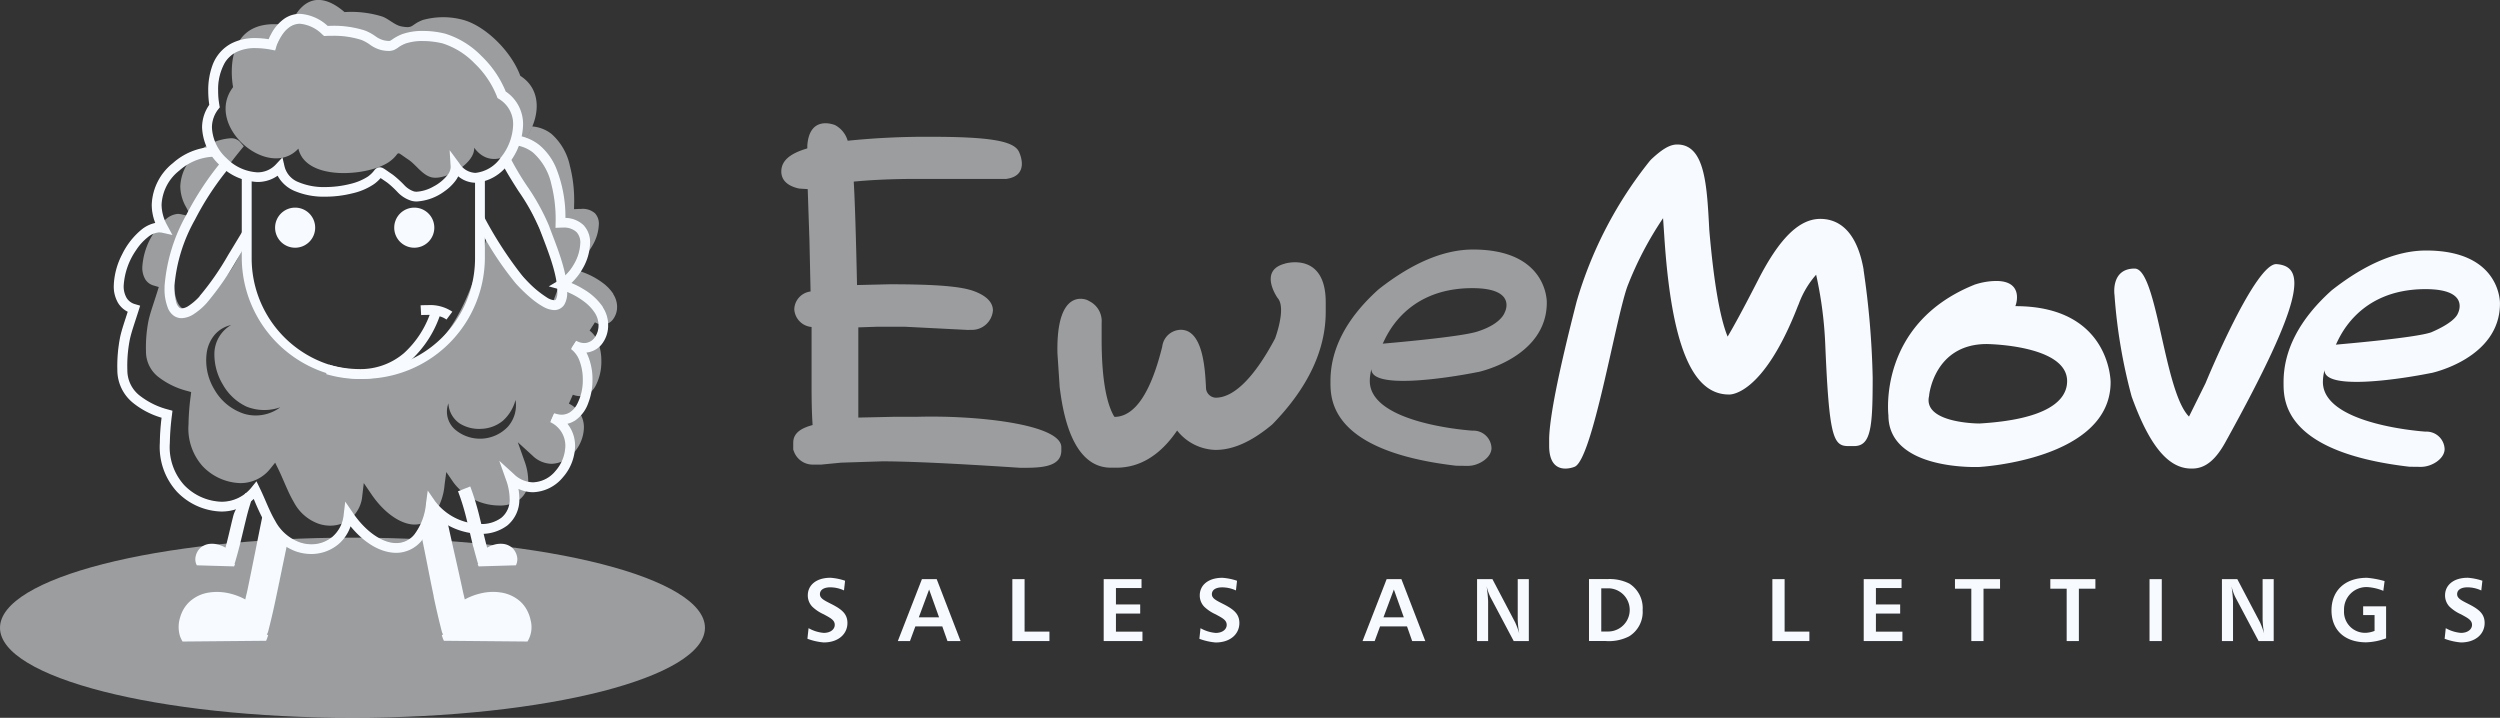 <svg xmlns="http://www.w3.org/2000/svg" width="276.349" height="79.347"><rect width="100%" height="100%" fill="#333333" stroke="none"/><path fill="#f7fbff" d="M57.512 8.381c-.983-2.713-3.89-5.553-6.372-6.2a8.409 8.409 0 0 0-4.406.03c-1.372.528-.971.971-2.361.71-.734-.134-1.432-.856-2.142-1.1a11.558 11.558 0 0 0-4.145-.485l-.036-.03c-4.327-3.678-5.947 1.547-5.947 1.547-8.01-1.493-6.336 6.779-6.336 6.779-3.258 4.253 3.909 10.369 7.216 6.796.85 3.69 7.907 3.016 10.08 1.432 1.371-1 .413-1.335 2.112-.194.807.54 1.517 1.693 2.537 1.936 1.547.364 4.818-1.554 4.7-3.277 3.386 4.588 10.171-4.721 5.091-7.95" data-name="Path 611403" opacity=".53"/><path fill="#f7fbff" d="M77.926 69.395c0-5.5-17.447-9.965-38.966-9.965S0 63.89 0 69.395s17.441 9.952 38.96 9.952 38.966-4.46 38.966-9.952" data-name="Path 611404" opacity=".53"/><path fill="#f7fbff" d="M31.757 59.666c-.467 2.221-.74 4.011-1.22 6.275" data-name="Path 611405"/><path fill="#f7fbff" d="M30.537 65.935a77.77 77.77 0 0 1-.886 3.835 1.535 1.535 0 0 1-.158.382l.146.036a3.225 3.225 0 0 1-.225.643l-9.236.085a3.974 3.974 0 0 1-.285-.607 3.5 3.5 0 0 1-.067-1.736 4.787 4.787 0 0 1 .291-.892 3.721 3.721 0 0 1 .977-1.293 4.1 4.1 0 0 1 2.027-.892 5.949 5.949 0 0 1 2.1.067 7 7 0 0 1 1.893.7c.073-.34.158-.661.231-1 .467-2.209 1.335-6.651 1.814-8.933l2.6 3.726" data-name="Path 611406"/><path fill="#f7fbff" d="M47.947 65.935c-.479-2.264-.9-4.557-1.371-6.779l1.438-3.222 1.353 1.3c.479 2.276 1.311 5.82 1.778 8.029.073.34.158.668.231 1a7 7 0 0 1 1.893-.7 5.714 5.714 0 0 1 2.106-.067 4.162 4.162 0 0 1 2.021.892 3.564 3.564 0 0 1 .971 1.293 4.036 4.036 0 0 1 .291.892 3.035 3.035 0 0 1-.352 2.342l-9.236-.085a2.792 2.792 0 0 1-.231-.643l.146-.036a1.535 1.535 0 0 1-.159-.387 87.587 87.587 0 0 1-.892-3.835" data-name="Path 611407"/><path fill="#f7fbff" d="M26.453 60.455c-.146.577-.3 1.129-.467 1.693a.564.564 0 0 1-.073.164l.067.018a1.274 1.274 0 0 1-.109.279l-4.114-.121a1.592 1.592 0 0 1-.115-.279 1.508 1.508 0 0 1 0-.771 1.59 1.59 0 0 1 .146-.388 1.669 1.669 0 0 1 .455-.564 1.829 1.829 0 0 1 .916-.364 2.549 2.549 0 0 1 .935.073 2.98 2.98 0 0 1 .825.346c.042-.146.085-.291.121-.437.249-.971.473-1.99.728-3 .285-1.135.941-1.5 1.359-2.579l1.02-.218a25.628 25.628 0 0 0-.965 3.156c-.243.983-.473 1.99-.728 3" data-name="Path 611408"/><path fill="#f7fbff" d="M52.329 60.455c.146.576.3 1.129.461 1.693a.816.816 0 0 0 .079.164l-.067.018a1.274 1.274 0 0 0 .109.279l4.114-.121a1.212 1.212 0 0 0 .109-.279 1.445 1.445 0 0 0 0-.771 1.59 1.59 0 0 0-.146-.388 1.669 1.669 0 0 0-.455-.564 1.808 1.808 0 0 0-.916-.364 2.592 2.592 0 0 0-.941.073 3.059 3.059 0 0 0-.825.346c-.042-.146-.085-.291-.121-.437-.243-.971-.479-1.99-.728-3a29.01 29.01 0 0 0-1.02-3.332l-1.353.534a25.623 25.623 0 0 1 .965 3.156c.249.983.479 1.99.722 3" data-name="Path 611409"/><path fill="#f7fbff" d="M24.972 18.115c-.049-.036-.091-.073-.14-.115l.127.14Z" data-name="Path 611410"/><path fill="#f7fbff" d="M66.59 34.015a6.566 6.566 0 0 0-2.106-1.96 9.354 9.354 0 0 0-1.481-.74 6.444 6.444 0 0 0 1.3-1.626 5.924 5.924 0 0 0 .837-2.822 2.678 2.678 0 0 0-.7-1.918 2.913 2.913 0 0 0-2.021-.783 14.561 14.561 0 0 0-1.026-5.547 6.42 6.42 0 0 0-1.863-2.549 5.067 5.067 0 0 0-2.409-1.013 6.55 6.55 0 0 1-.285.886 4.2 4.2 0 0 1 2.13.837 6.648 6.648 0 0 1 2.059 3.567 15.565 15.565 0 0 1 .479 3.872c0 .127 0 .255-.006.376l-.012.485.485-.018.206-.012a2.114 2.114 0 0 1 1.6.528 1.783 1.783 0 0 1 .443 1.28 5.005 5.005 0 0 1-.717 2.369 5.121 5.121 0 0 1-1.7 1.839l-.922.552 1.038.273a8.514 8.514 0 0 1 2.773 1.414 4.837 4.837 0 0 1 1.111 1.183 2.466 2.466 0 0 1 .431 1.359v.036a2.335 2.335 0 0 1-.516 1.566 1.491 1.491 0 0 1-1.147.534 1.828 1.828 0 0 1-.916-.255l-.485.765a2.927 2.927 0 0 1 .983 1.4 5.912 5.912 0 0 1 .352 2.063 5.744 5.744 0 0 1-.668 2.8 2.57 2.57 0 0 1-.759.856 1.751 1.751 0 0 1-.989.3 2.453 2.453 0 0 1-.85-.17l-.37.831a2.97 2.97 0 0 1 1.711 2.725 4.43 4.43 0 0 1-1.117 2.81 3.485 3.485 0 0 1-2.549 1.293 3.2 3.2 0 0 1-2.179-.941l-1.353-1.232.613 1.723a6.455 6.455 0 0 1 .425 2.142 2.67 2.67 0 0 1-.947 2.2 3.75 3.75 0 0 1-2.355.71 6.471 6.471 0 0 1-5.122-2.585l-.661-.965-.164 1.159a6.742 6.742 0 0 1-1.3 3.483 2.639 2.639 0 0 1-2.082 1.007c-1.493.012-3.392-1.2-4.891-3.423l-.686-1.007-.14 1.208a3.792 3.792 0 0 1-1.269 2.496 3.648 3.648 0 0 1-2.4.856 4.192 4.192 0 0 1-1.347-.231 5.01 5.01 0 0 1-2.725-2.4c-.643-1.092-1.117-2.385-1.693-3.6l-.309-.637-.455.546a4.277 4.277 0 0 1-3.4 1.62 6.06 6.06 0 0 1-4.218-1.893 6.321 6.321 0 0 1-1.584-4.691 25.863 25.863 0 0 1 .237-3.1l.049-.394-.382-.1a8.538 8.538 0 0 1-3.15-1.523 3.661 3.661 0 0 1-1.456-2.907v-.025a15.4 15.4 0 0 1 .291-3.465c.194-.862.51-1.705.959-3.162l.14-.443-.449-.127a1.7 1.7 0 0 1-1.02-.752 2.643 2.643 0 0 1-.328-1.365 7.706 7.706 0 0 1 1.384-3.981 6.26 6.26 0 0 1 1.341-1.475 2.211 2.211 0 0 1 1.329-.534 1.065 1.065 0 0 1 .279.03l.977.212-.479-.874a4.826 4.826 0 0 1-.637-2.324 5.176 5.176 0 0 1 1.99-3.854 6.1 6.1 0 0 1 3.611-1.541 1.712 1.712 0 0 1 .922.218 6.271 6.271 0 0 1-.795-1.123c-.042 0-.085-.012-.127-.012a6.933 6.933 0 0 0-4.2 1.766 6.043 6.043 0 0 0-2.312 4.545 5.449 5.449 0 0 0 .425 2.075 3.446 3.446 0 0 0-1.535.68 8.74 8.74 0 0 0-3.089 6.184 3.53 3.53 0 0 0 .455 1.833 2.579 2.579 0 0 0 1.117.989c-.382 1.2-.661 1.978-.856 2.834a16.322 16.322 0 0 0-.316 3.659v.018a4.577 4.577 0 0 0 1.79 3.611 9.1 9.1 0 0 0 3.113 1.578 25.954 25.954 0 0 0-.2 2.84 7.245 7.245 0 0 0 1.853 5.335 6.987 6.987 0 0 0 4.865 2.175 5.173 5.173 0 0 0 3.617-1.444 29.762 29.762 0 0 0 1.456 3.059 5.958 5.958 0 0 0 3.2 2.8 5.035 5.035 0 0 0 1.651.273 4.44 4.44 0 0 0 4.339-3.131c1.511 1.881 3.319 3 5.049 3.016a3.539 3.539 0 0 0 2.773-1.335 6.716 6.716 0 0 0 1.323-2.98 7.525 7.525 0 0 0 5.225 2.2 4.643 4.643 0 0 0 2.925-.91 3.579 3.579 0 0 0 1.287-2.913 6 6 0 0 0-.134-1.226 3.748 3.748 0 0 0 1.717.443 4.394 4.394 0 0 0 3.235-1.6 5.334 5.334 0 0 0 1.341-3.411 3.822 3.822 0 0 0-.922-2.525 2.639 2.639 0 0 0 1.026-.419 3.838 3.838 0 0 0 1.384-1.881 7.129 7.129 0 0 0 .443-2.525 6.617 6.617 0 0 0-.4-2.391 5.357 5.357 0 0 0-.322-.68 2.416 2.416 0 0 0 1.723-.831 3.244 3.244 0 0 0 .74-2.173v-.046a3.424 3.424 0 0 0-.57-1.833" data-name="Path 611411"/><path fill="#f7fbff" d="M66.663 33.967a6.612 6.612 0 0 0-2.136-1.984 9.087 9.087 0 0 0-1.365-.7 6.671 6.671 0 0 0 1.22-1.554 5.917 5.917 0 0 0 .844-2.864 2.743 2.743 0 0 0-.722-1.978 3.008 3.008 0 0 0-2-.8 14.51 14.51 0 0 0-1.026-5.5 6.622 6.622 0 0 0-1.897-2.585 5.184 5.184 0 0 0-2.452-1.032 6.723 6.723 0 0 1-.334 1.062 4.048 4.048 0 0 1 2.112.819 6.562 6.562 0 0 1 2.043 3.528 15.594 15.594 0 0 1 .473 3.841c0 .134 0 .255-.006.376l-.012.589.583-.024h.2a2.045 2.045 0 0 1 1.541.492 1.678 1.678 0 0 1 .419 1.22 4.987 4.987 0 0 1-.7 2.324 5.1 5.1 0 0 1-1.676 1.805l-1.111.655 1.244.34a8.228 8.228 0 0 1 2.745 1.405 4.749 4.749 0 0 1 1.086 1.159 2.538 2.538 0 0 1 .425 1.3v.041a2.282 2.282 0 0 1-.5 1.511 1.44 1.44 0 0 1-1.08.51 1.775 1.775 0 0 1-.868-.249l-.589.916a2.824 2.824 0 0 1 .953 1.341 5.8 5.8 0 0 1 .346 2.039 5.707 5.707 0 0 1-.655 2.755 2.344 2.344 0 0 1-.734.825 1.7 1.7 0 0 1-.935.291 2.362 2.362 0 0 1-.825-.164l-.443.989a2.868 2.868 0 0 1 1.663 2.646 4.336 4.336 0 0 1-1.092 2.749 3.358 3.358 0 0 1-2.476 1.256 3.1 3.1 0 0 1-2.124-.916l-1.614-1.469.728 2.057a6.273 6.273 0 0 1 .419 2.112 2.56 2.56 0 0 1-.91 2.13 3.642 3.642 0 0 1-2.3.692 6.361 6.361 0 0 1-5.043-2.537l-.8-1.159-.188 1.4a6.663 6.663 0 0 1-1.274 3.435 2.537 2.537 0 0 1-2.015.971c-1.444.018-3.332-1.171-4.824-3.386l-.819-1.2-.17 1.444a3.684 3.684 0 0 1-1.238 2.44 3.612 3.612 0 0 1-2.336.837 3.987 3.987 0 0 1-1.317-.231 5 5 0 0 1-2.682-2.361c-.643-1.086-1.1-2.385-1.693-3.6l-.376-.774-.534.661a4.234 4.234 0 0 1-3.332 1.6 5.981 5.981 0 0 1-4.151-1.869 6.252 6.252 0 0 1-1.56-4.63 27.391 27.391 0 0 1 .237-3.1l.055-.461-.455-.127a8.581 8.581 0 0 1-3.113-1.505 3.543 3.543 0 0 1-1.42-2.84v-.012a14.9 14.9 0 0 1 .285-3.447c.194-.856.5-1.693.965-3.156l.164-.528-.534-.158a1.583 1.583 0 0 1-.971-.716 2.561 2.561 0 0 1-.316-1.317 7.721 7.721 0 0 1 1.365-3.932 6 6 0 0 1 1.326-1.463 2.154 2.154 0 0 1 1.274-.516l.255.03 1.171.261-.57-1.056a4.813 4.813 0 0 1-.631-2.276 5.081 5.081 0 0 1 1.96-3.787 6.019 6.019 0 0 1 3.55-1.523 1.342 1.342 0 0 1 1.062.364l.522.595.067-.121a6.637 6.637 0 0 1-1.578-1.918c-.024 0-.049-.012-.073-.012a7.058 7.058 0 0 0-4.254 1.784 6.142 6.142 0 0 0-2.342 4.618 5.6 5.6 0 0 0 .388 2 3.605 3.605 0 0 0-1.463.692 8.139 8.139 0 0 0-2.2 2.785 8.019 8.019 0 0 0-.922 3.471 3.6 3.6 0 0 0 .467 1.881 2.651 2.651 0 0 0 1.074.989c-.364 1.153-.643 1.918-.831 2.761a16.52 16.52 0 0 0-.316 3.671v.024a4.667 4.667 0 0 0 1.814 3.678 9.051 9.051 0 0 0 3.077 1.578 24.756 24.756 0 0 0-.194 2.779 7.332 7.332 0 0 0 1.882 5.391 7.064 7.064 0 0 0 4.922 2.2 5.24 5.24 0 0 0 3.578-1.393 26.319 26.319 0 0 0 1.414 2.968 6.037 6.037 0 0 0 3.253 2.834 5.223 5.223 0 0 0 1.675.285 4.669 4.669 0 0 0 3.04-1.1 4.526 4.526 0 0 0 1.317-1.96c1.5 1.827 3.289 2.913 5.025 2.931a3.648 3.648 0 0 0 2.846-1.359 6.8 6.8 0 0 0 1.317-2.858 7.586 7.586 0 0 0 5.158 2.118 4.743 4.743 0 0 0 2.986-.928 3.7 3.7 0 0 0 1.327-2.981 6.093 6.093 0 0 0-.1-1.062 3.826 3.826 0 0 0 1.6.37 4.47 4.47 0 0 0 3.3-1.632 5.373 5.373 0 0 0 1.359-3.465 3.871 3.871 0 0 0-.844-2.47 2.752 2.752 0 0 0 .9-.394 3.93 3.93 0 0 0 1.414-1.93 7.037 7.037 0 0 0 .455-2.555 6.678 6.678 0 0 0-.419-2.421 4.317 4.317 0 0 0-.255-.57 2.515 2.515 0 0 0 1.645-.856 3.329 3.329 0 0 0 .759-2.227v-.036a3.5 3.5 0 0 0-.589-1.887" data-name="Path 611412"/><path fill="#f7fbff" d="M52.511 19.632v8.925a12.346 12.346 0 1 1-24.693 0V19.51a4.518 4.518 0 0 1-1.092-.3v9.347a13.436 13.436 0 0 0 26.871 0v-9.119a2.887 2.887 0 0 1-1.086.2" data-name="Path 611413"/><path fill="#f7fbff" d="M62.694 31.861c-.152-2.342-1.28-4.909-2.027-6.955a24.632 24.632 0 0 0-2.436-4.384 31.011 31.011 0 0 1-2-3.417 6.964 6.964 0 0 1-.734.977c.51.977 1.153 2 1.808 3.028a23.933 23.933 0 0 1 2.336 4.169c.771 2.082 1.845 4.6 1.96 6.651 0 .115.006.218.006.316a1.611 1.611 0 0 1-.152.844c-.073.085-.061.079-.188.1a1.832 1.832 0 0 1-.674-.218 12.166 12.166 0 0 1-2.772-2.38 43.065 43.065 0 0 1-4.77-7.525v2.276a35.836 35.836 0 0 0 3.957 5.979 17 17 0 0 0 1.942 1.845 8.511 8.511 0 0 0 1.141.765 2.69 2.69 0 0 0 1.177.346 1.32 1.32 0 0 0 1.1-.583 2.6 2.6 0 0 0 .328-1.444c0-.121 0-.249-.012-.376" data-name="Path 611414"/><path fill="#f7fbff" d="M22.059 32.765a6.554 6.554 0 0 1-1.2 1.038 1.613 1.613 0 0 1-.765.291.444.444 0 0 1-.261-.079 1.248 1.248 0 0 1-.37-.668 5.852 5.852 0 0 1-.182-1.578v-.14a17.96 17.96 0 0 1 2.282-7.367 31.64 31.64 0 0 1 3.835-5.8 6.591 6.591 0 0 1-.831-.71 32.858 32.858 0 0 0-3.975 6.008 19.033 19.033 0 0 0-2.4 7.859v.146a5.67 5.67 0 0 0 .4 2.367 1.98 1.98 0 0 0 .595.753 1.493 1.493 0 0 0 .9.285 2.61 2.61 0 0 0 1.341-.455 7.207 7.207 0 0 0 1.42-1.22 31.712 31.712 0 0 0 3.3-4.733c.376-.619.752-1.244 1.111-1.833v-2.084c-.631 1-1.323 2.179-2.039 3.344a30.32 30.32 0 0 1-3.168 4.557" data-name="Path 611415"/><path fill="#f7fbff" d="m55.454 10.439.425-.152a11.153 11.153 0 0 0-2.731-4.042 9.378 9.378 0 0 0-3.957-2.433 9.746 9.746 0 0 0-2.446-.3 6.414 6.414 0 0 0-2.233.34 4.662 4.662 0 0 0-1.123.6 1.481 1.481 0 0 1-.206.127.567.567 0 0 1-.225.03 2.979 2.979 0 0 1-.564-.073 2.84 2.84 0 0 1-.925-.439 5.433 5.433 0 0 0-1.156-.642 11.008 11.008 0 0 0-3.568-.516c-.243 0-.492.006-.74.018l.018.455.3-.334-.036-.03v-.007a5 5 0 0 0-3.141-1.426 2.91 2.91 0 0 0-1.677.528 4.733 4.733 0 0 0-1.426 1.669 6.35 6.35 0 0 0-.431.989l.437.134.079-.449a10.315 10.315 0 0 0-1.875-.188 5.583 5.583 0 0 0-2.652.589 4.376 4.376 0 0 0-2.039 2.4 7.9 7.9 0 0 0-.449 2.731 9.653 9.653 0 0 0 .152 1.784l.449-.091-.358-.279a4.3 4.3 0 0 0-.928 2.658 5.906 5.906 0 0 0 1.941 4.11 6.2 6.2 0 0 0 4.084 1.833 3.772 3.772 0 0 0 2.81-1.22l-.334-.309-.443.1a3.519 3.519 0 0 0 2.063 2.4 8.024 8.024 0 0 0 3.4.655 12.063 12.063 0 0 0 3.01-.376 6.967 6.967 0 0 0 2.312-.983 4.069 4.069 0 0 0 .798-.745c.073-.085.115-.146.115-.146l-.14-.146.1.176.042-.03-.14-.146.1.176-.152-.285v.328l.152-.042-.152-.285v.061l-.079.249.079.018v-.261l-.079.249.03-.1-.042.1h.006l.03-.1-.042.1a2.4 2.4 0 0 1 .261.17c.164.115.388.273.7.485a9.491 9.491 0 0 1 1.129 1.032 3.48 3.48 0 0 0 1.56.965 2.218 2.218 0 0 0 .534.061 5.739 5.739 0 0 0 3-1.117 5.112 5.112 0 0 0 1.2-1.141 2.48 2.48 0 0 0 .534-1.432v-.109l-.461.03-.364.267a3.132 3.132 0 0 0 2.579 1.436 4.853 4.853 0 0 0 3.562-2.057 7.083 7.083 0 0 0 1.6-4.254 4.249 4.249 0 0 0-2.039-3.726l-.243.382.425-.152-.425.152-.243.388a3.347 3.347 0 0 1 1.614 2.955 6.226 6.226 0 0 1-1.4 3.69 4.012 4.012 0 0 1-2.851 1.712 2.26 2.26 0 0 1-1.845-1.062l-.91-1.232.091 1.535v.055a1.543 1.543 0 0 1-.346.9 4.869 4.869 0 0 1-1.626 1.323 4.249 4.249 0 0 1-1.845.564 1.236 1.236 0 0 1-.319-.036h-.006a2.671 2.671 0 0 1-1.135-.74 9.678 9.678 0 0 0-1.25-1.123 39.45 39.45 0 0 1-.783-.546 4.188 4.188 0 0 0-.249-.158.791.791 0 0 0-.346-.091.636.636 0 0 0-.279.073.837.837 0 0 0-.249.212 3.8 3.8 0 0 1-.243.3 3.2 3.2 0 0 1-.485.419 5.967 5.967 0 0 1-2 .837 11.736 11.736 0 0 1-2.779.346 7.252 7.252 0 0 1-3.016-.564 2.618 2.618 0 0 1-1.566-1.784l-.194-.837-.583.631a2.843 2.843 0 0 1-2.142.928 5.266 5.266 0 0 1-3.453-1.572 5.044 5.044 0 0 1-1.663-3.459 3.433 3.433 0 0 1 .74-2.112l.127-.164-.036-.2v-.03a8.29 8.29 0 0 1-.14-1.578 6.1 6.1 0 0 1 .759-3.162 3.229 3.229 0 0 1 1.25-1.165 4.694 4.694 0 0 1 2.221-.484 9.2 9.2 0 0 1 1.711.17l.4.079.121-.388v-.025a5.67 5.67 0 0 1 .752-1.408 2.8 2.8 0 0 1 .819-.783 1.991 1.991 0 0 1 1.1-.334 4.111 4.111 0 0 1 2.553 1.212l.291-.346-.3.34.03.024.146.127.177-.015c.237-.012.467-.018.7-.012a10.092 10.092 0 0 1 3.271.467 5.285 5.285 0 0 1 .959.546 3.473 3.473 0 0 0 1.25.57 3.584 3.584 0 0 0 .734.085 1.55 1.55 0 0 0 .552-.091 2.666 2.666 0 0 0 .558-.34 3.673 3.673 0 0 1 .759-.388 5.675 5.675 0 0 1 1.917-.279 9.3 9.3 0 0 1 2.215.267 8.635 8.635 0 0 1 3.55 2.209 10.282 10.282 0 0 1 2.506 3.7l.055.146.134.085.24-.387Z" data-name="Path 611416"/><path fill="#f7fbff" d="M55.891 10.087a11.442 11.442 0 0 0-2.682-3.908 9.523 9.523 0 0 0-4-2.458 10.15 10.15 0 0 0-2.464-.3 6.67 6.67 0 0 0-2.27.346 5.149 5.149 0 0 0-1.141.613 1.563 1.563 0 0 1-.188.115.352.352 0 0 1-.188.03 2.784 2.784 0 0 1-.546-.073 2.782 2.782 0 0 1-.892-.431 5.261 5.261 0 0 0-1.171-.643 11.181 11.181 0 0 0-3.593-.528c-.182 0-.364.012-.54.012a4.957 4.957 0 0 0-3.07-1.332 3.06 3.06 0 0 0-1.723.54 4.783 4.783 0 0 0-1.456 1.7 5.127 5.127 0 0 0-.273.564 9.705 9.705 0 0 0-1.445-.124 5.645 5.645 0 0 0-2.688.6 4.444 4.444 0 0 0-2.088 2.446 7.981 7.981 0 0 0-.455 2.754 11.017 11.017 0 0 0 .115 1.578 4.355 4.355 0 0 0-.795 2.5 5.967 5.967 0 0 0 1.96 4.175 6.19 6.19 0 0 0 4.151 1.851 3.809 3.809 0 0 0 2.239-.692 3.8 3.8 0 0 0 1.814 1.663 8.239 8.239 0 0 0 3.447.655 12.3 12.3 0 0 0 3.034-.376 6.956 6.956 0 0 0 2.342-1 4.168 4.168 0 0 0 .746-.68c.024.018.042.024.073.049.158.1.37.255.668.455a10.366 10.366 0 0 1 1.116 1.028 3.531 3.531 0 0 0 1.6.994 2.319 2.319 0 0 0 .546.061 5.754 5.754 0 0 0 3.065-1.129 5.294 5.294 0 0 0 1.214-1.165 3.419 3.419 0 0 0 .3-.492 3 3 0 0 0 1.918.716 4.956 4.956 0 0 0 3.635-2.091 7.152 7.152 0 0 0 1.614-4.309 4.344 4.344 0 0 0-1.936-3.7m-.54 7.325a3.9 3.9 0 0 1-2.779 1.684 2.168 2.168 0 0 1-1.772-1.032l-1.092-1.481.115 1.845v.049a1.507 1.507 0 0 1-.34.85 4.9 4.9 0 0 1-1.6 1.3 4.27 4.27 0 0 1-1.808.552 1.4 1.4 0 0 1-.3-.03 2.591 2.591 0 0 1-1.1-.722 11.5 11.5 0 0 0-1.256-1.135c-.37-.249-.607-.419-.783-.54l-.261-.164a.847.847 0 0 0-.388-.109.781.781 0 0 0-.316.079.944.944 0 0 0-.273.237c-.073.091-.134.176-.243.291a3.336 3.336 0 0 1-.473.413 6.159 6.159 0 0 1-1.96.819 11.381 11.381 0 0 1-2.773.346 7.194 7.194 0 0 1-2.98-.558 2.5 2.5 0 0 1-1.511-1.723l-.231-1-.7.752a2.734 2.734 0 0 1-2.082.9 5.167 5.167 0 0 1-3.392-1.554 4.883 4.883 0 0 1-1.618-3.391 3.276 3.276 0 0 1 .716-2.051l.152-.194-.049-.243v-.018a8.472 8.472 0 0 1-.134-1.566 5.99 5.99 0 0 1 .746-3.113 3.194 3.194 0 0 1 1.205-1.129 4.612 4.612 0 0 1 2.185-.473 9.5 9.5 0 0 1 1.693.17l.473.091.14-.461v-.019a5.833 5.833 0 0 1 .734-1.388 3.116 3.116 0 0 1 .8-.771 2.056 2.056 0 0 1 1.05-.316 4.009 4.009 0 0 1 2.489 1.187l.03.024.164.146.218-.012c.237-.012.473-.012.7-.012a9.978 9.978 0 0 1 3.235.467 4.5 4.5 0 0 1 .947.534 3.683 3.683 0 0 0 1.274.589 4.247 4.247 0 0 0 .752.085 1.641 1.641 0 0 0 .589-.1 2.881 2.881 0 0 0 .576-.352 3.657 3.657 0 0 1 .74-.376 5.8 5.8 0 0 1 1.881-.267 9.468 9.468 0 0 1 2.191.261 8.531 8.531 0 0 1 3.514 2.185 10.3 10.3 0 0 1 2.489 3.675l.061.176.158.1a3.223 3.223 0 0 1 1.575 2.877 6.07 6.07 0 0 1-1.384 3.629" data-name="Path 611417"/><path fill="#f7fbff" d="M50.011 34.463a4.39 4.39 0 0 0-2.719-.734q-.41 0-.8.018l.061 1.08q.382-.018.746-.018h.194a10.77 10.77 0 0 1-2.828 4.218 7.405 7.405 0 0 1-5 1.772 12.413 12.413 0 0 1-3.307-.492l-.3 1.05a13.5 13.5 0 0 0 3.6.54 8.563 8.563 0 0 0 5.71-2.039 12.072 12.072 0 0 0 3.228-4.891 2.3 2.3 0 0 1 .759.358l.649-.874Z" data-name="Path 611418"/><path fill="#f7fbff" d="M32.624 22.952a2.215 2.215 0 1 0 2.215 2.215 2.212 2.212 0 0 0-2.215-2.215" data-name="Path 611419"/><path fill="#f7fbff" d="M45.793 22.952a2.215 2.215 0 1 0 2.215 2.215 2.211 2.211 0 0 0-2.215-2.215" data-name="Path 611420"/><path fill="#f7fbff" d="M67.798 32.491a4.748 4.748 0 0 0-1.088-1.159 8.471 8.471 0 0 0-2.5-1.317v-.173a8.4 8.4 0 0 0-.14-1.074 5.262 5.262 0 0 0 1.426-1.639 4.958 4.958 0 0 0 .7-2.324 1.678 1.678 0 0 0-.419-1.22 2.035 2.035 0 0 0-1.541-.492h-.2l-.583.03.012-.589c.006-.121.006-.243.006-.376a15.344 15.344 0 0 0-.479-3.841 6.485 6.485 0 0 0-2.039-3.52 3.979 3.979 0 0 0-2.118-.819 7.121 7.121 0 0 1-1.062 1.766 5.6 5.6 0 0 1-1.808 1.487l6.098 13.361c.17.322-1.208 3.028-1.013 3.386l-7.282-7.622c-2.877 11.008-6.766 14.9-13.885 14.9s-12.192-4.899-12.192-12.014l-.17-2.876c-1.511 2.458-1.554 3.186-3.01 4.727-4.272 5.437-5.334 2.81-5.292-.492.049-4.127 4.849-10.99 7.731-14.431l-.449-.516a1.321 1.321 0 0 0-1.062-.364 6.019 6.019 0 0 0-3.55 1.523 5.1 5.1 0 0 0-1.96 3.787 4.726 4.726 0 0 0 .631 2.276l.564 1.056-1.171-.261-.255-.03a2.236 2.236 0 0 0-1.274.516 6.239 6.239 0 0 0-1.329 1.456 7.665 7.665 0 0 0-1.365 3.929 2.537 2.537 0 0 0 .316 1.311 1.583 1.583 0 0 0 .971.716l.534.158-.164.528c-.461 1.463-.771 2.3-.965 3.156a15.214 15.214 0 0 0-.285 3.447v.012a3.549 3.549 0 0 0 1.426 2.84 8.68 8.68 0 0 0 3.113 1.5l.455.127-.055.467a26.052 26.052 0 0 0-.237 3.1 6.252 6.252 0 0 0 1.56 4.63 6 6 0 0 0 4.151 1.869 4.189 4.189 0 0 0 3.332-1.6l.534-.661.376.771c.589 1.22 1.05 2.518 1.693 3.6a4.99 4.99 0 0 0 2.676 2.361 3.987 3.987 0 0 0 1.317.231 3.579 3.579 0 0 0 2.332-.824 3.692 3.692 0 0 0 1.232-2.44l.17-1.444.819 1.2c1.493 2.215 3.38 3.4 4.824 3.386a2.583 2.583 0 0 0 2.015-.971 6.663 6.663 0 0 0 1.274-3.435l.188-1.4.8 1.159a6.349 6.349 0 0 0 5.043 2.543 3.644 3.644 0 0 0 2.3-.7 2.543 2.543 0 0 0 .91-2.13 6.327 6.327 0 0 0-.418-2.107l-.728-2.057 1.614 1.469a3.1 3.1 0 0 0 2.124.916 3.358 3.358 0 0 0 2.476-1.256 4.3 4.3 0 0 0 1.092-2.749 2.862 2.862 0 0 0-1.663-2.646l.443-.989a2.362 2.362 0 0 0 .825.164 1.611 1.611 0 0 0 .935-.291 2.4 2.4 0 0 0 .734-.825 5.689 5.689 0 0 0 .655-2.755 5.775 5.775 0 0 0-.346-2.039 2.854 2.854 0 0 0-.953-1.341l.589-.916a1.775 1.775 0 0 0 .868.249 1.42 1.42 0 0 0 1.08-.51 2.283 2.283 0 0 0 .5-1.511v-.03a2.6 2.6 0 0 0-.425-1.311ZM26.993 45.742a5.854 5.854 0 0 1-3.289-2.676 6.229 6.229 0 0 1-.844-4.145 3.933 3.933 0 0 1 .9-1.948 3.336 3.336 0 0 1 1.784-1.044 3.721 3.721 0 0 0-1.845 3.089 6.466 6.466 0 0 0 .941 3.5 5.841 5.841 0 0 0 2.622 2.433 5.3 5.3 0 0 0 3.726.067 4.525 4.525 0 0 1-4.005.722Zm29.2 1.372a4.252 4.252 0 0 1-5.886.37 2.629 2.629 0 0 1-.74-2.9 2.852 2.852 0 0 0 1.268 2.239 4.051 4.051 0 0 0 2.421.577 3.979 3.979 0 0 0 2.33-.886 4.7 4.7 0 0 0 1.4-2.306 3.571 3.571 0 0 1-.8 2.907Z" data-name="Path 611421" opacity=".53"/><path fill="#f7fbff" d="M93.298 65.268a3.643 3.643 0 0 0-1.511-.346c-.752 0-1.153.3-1.153.759s.461.68 1.262 1.086c1.147.583 1.778 1.086 1.778 2.1 0 1.2-.983 2.148-2.622 2.148a6.7 6.7 0 0 1-1.8-.407l.127-1.171a4.068 4.068 0 0 0 1.675.522c.777 0 1.22-.413 1.22-.886 0-.534-.473-.759-1.214-1.165a4.424 4.424 0 0 1-1.28-.856 1.789 1.789 0 0 1-.486-1.244c0-1.1.9-1.942 2.506-1.942a6.413 6.413 0 0 1 1.614.328l-.121 1.074Z" data-name="Path 611422"/><path fill="#f7fbff" d="m103.542 64.018 2.64 6.845h-1.45l-.57-1.62h-2.98l-.595 1.62h-1.342l2.664-6.845h1.626Zm-1.984 4.224h2.247l-1.1-3.077-1.141 3.077Z" data-name="Path 611423"/><path fill="#f7fbff" d="M113.257 64.018v5.8h2.747v1.044h-4.1v-6.844Z" data-name="Path 611424"/><path fill="#f7fbff" d="M126.183 64.018v.983h-2.828v1.815h2.682v1.007h-2.682v2h2.931v1.038h-4.284v-6.843Z" data-name="Path 611425"/><path fill="#f7fbff" d="M136.621 65.268a3.643 3.643 0 0 0-1.508-.342c-.753 0-1.153.3-1.153.759s.461.68 1.262 1.086c1.147.583 1.778 1.086 1.778 2.1 0 1.2-.983 2.148-2.622 2.148a6.7 6.7 0 0 1-1.8-.407l.127-1.171a4.068 4.068 0 0 0 1.675.522c.777 0 1.22-.413 1.22-.886 0-.534-.473-.759-1.214-1.165a4.425 4.425 0 0 1-1.28-.856 1.789 1.789 0 0 1-.485-1.244c0-1.1.9-1.942 2.506-1.942a6.413 6.413 0 0 1 1.614.328l-.121 1.074Z" data-name="Path 611426"/><path fill="#f7fbff" d="m154.911 64.018 2.64 6.845h-1.45l-.57-1.62h-2.98l-.595 1.62h-1.341l2.664-6.845h1.626Zm-1.984 4.224h2.251l-1.1-3.077Z" data-name="Path 611427"/><path fill="#f7fbff" d="m164.973 64.018 2.512 4.782a8.506 8.506 0 0 1 .455 1.244 9.783 9.783 0 0 1-.17-1.566v-4.46h1.226v6.845h-1.672l-2.591-4.891a5.558 5.558 0 0 1-.407-1.183 16.138 16.138 0 0 1 .17 1.638v4.436h-1.222v-6.845h1.693Z" data-name="Path 611428"/><path fill="#f7fbff" d="M177.602 64.018a4.862 4.862 0 0 1 2.506.492 3.211 3.211 0 0 1 1.469 2.919 3.167 3.167 0 0 1-1.487 2.907 4.881 4.881 0 0 1-2.591.522h-1.851v-6.846h1.96Zm-.6 5.789h.777a2.388 2.388 0 1 0-.036-4.776h-.74v4.77Z" data-name="Path 611429"/><path fill="#f7fbff" d="M197.27 64.018v5.8h2.737v1.044h-4.09v-6.844Z" data-name="Path 611430"/><path fill="#f7fbff" d="M210.196 64.018v.983h-2.834v1.815h2.682v1.007h-2.682v2h2.931v1.038h-4.278v-6.843Z" data-name="Path 611431"/><path fill="#f7fbff" d="M221.083 64.018v1.056h-1.827v5.789h-1.347v-5.789h-1.808v-1.056Z" data-name="Path 611432"/><path fill="#f7fbff" d="M231.624 64.018v1.056h-1.827v5.789h-1.347v-5.789h-1.808v-1.056Z" data-name="Path 611433"/><path fill="#f7fbff" d="M237.608 64.018h1.353v6.845h-1.353z" data-name="Rectangle 14652"/><path fill="#f7fbff" d="m247.311 64.018 2.512 4.782a8.505 8.505 0 0 1 .455 1.244 10.567 10.567 0 0 1-.17-1.566v-4.46h1.226v6.845h-1.669l-2.591-4.891a5.564 5.564 0 0 1-.407-1.183 16.108 16.108 0 0 1 .17 1.638v4.436h-1.225v-6.845h1.693Z" data-name="Path 611434"/><path fill="#f7fbff" d="M263.448 65.31a5.465 5.465 0 0 0-1.754-.413 2.475 2.475 0 0 0-2.585 2.585 2.322 2.322 0 0 0 2.488 2.464 2.991 2.991 0 0 0 .886-.206v-1.748h-1.262v-.965h2.537v3.532a6.86 6.86 0 0 1-2.2.443c-2.427 0-3.835-1.4-3.835-3.532s1.432-3.6 3.926-3.6a10.078 10.078 0 0 1 1.942.364l-.14 1.074Z" data-name="Path 611435"/><path fill="#f7fbff" d="M274.274 65.268a3.643 3.643 0 0 0-1.511-.346c-.746 0-1.153.3-1.153.759s.461.68 1.262 1.086c1.147.583 1.778 1.086 1.778 2.1 0 1.2-.983 2.148-2.622 2.148a6.7 6.7 0 0 1-1.8-.407l.127-1.171a4.068 4.068 0 0 0 1.675.522c.777 0 1.226-.413 1.226-.886 0-.534-.473-.759-1.214-1.165a4.424 4.424 0 0 1-1.28-.856 1.789 1.789 0 0 1-.486-1.244c0-1.1.9-1.942 2.506-1.942a6.515 6.515 0 0 1 1.62.328l-.121 1.074Z" data-name="Path 611436"/><path fill="#f7fbff" d="M206.009 29.834c-.813-4.661-3.052-5.638-4.794-5.638-2.336 0-4.521 2.148-6.876 6.754-1.736 3.392-2.761 5.243-3.368 6.257-.874-2.112-1.553-6.251-2.027-11.773-.261-4.824-.431-9.461-3.544-9.461-.789 0-1.6.455-2.864 1.632l-.152.164a44.971 44.971 0 0 0-8.1 15.554c-1.978 7.713-2.968 12.647-3.04 15.117v.85c.006 3.526 2.828 2.3 2.828 2.3 1.954-.862 4.454-16.015 5.8-19.881a37.975 37.975 0 0 1 3.963-7.592l.127 1.875c.765 12.022 3.034 17.617 7.149 17.617 0 0 3.7.34 7.64-9.819l.073-.164a10.152 10.152 0 0 1 1.93-3.259 43.393 43.393 0 0 1 1.008 7.686c.431 10.219.868 11.257 2.549 11.257h.637c1.875 0 2.057-2.075 2.057-7.574a94.3 94.3 0 0 0-1.013-11.931" data-name="Path 611437"/><path fill="#f7fbff" d="M222.776 33.844c.018-.055.036-.1.055-.164 0 0 .916-2.622-2.179-2.622a7.831 7.831 0 0 0-2.379.407l-.206.085c-10.553 4.369-9.321 14.358-9.321 14.358 0 6.178 10.05 5.71 10.05 5.71s14.51-.789 14.51-9.376c0 0 0-8.4-10.523-8.4m-9.54 9.867s.54-5.68 6.378-5.68c0 0 8.878.091 8.878 4.1 0 2.154-2.227 4.248-9.7 4.685 0 0-6.348 0-5.547-3.095" data-name="Path 611438"/><path fill="#f7fbff" d="M111.206 19.776h-9.722c-2.707 0-5.092.1-7.112.3.121 2.021.243 5.8.364 11.433l3.6-.085h.006c5.255 0 8 .243 9.382.783 1.044.394 2.033 1.056 2.033 2.106a2.333 2.333 0 0 1-2.476 2.148h-.061c-.073.006-.146.012-.206.012l-7.04-.358h-2.923l-2.173.073v9.971l3.926-.085h2.555c6.754-.194 15.96.85 15.96 3.362v.358c0 1.918-2.458 1.918-4.436 1.918h-.1c-7.155-.473-12.295-.716-15.262-.716l-4.545.146-2.185.212h-.831a2.217 2.217 0 0 1-2.185-1.408l-.091-.243v-.759c0-1.147.983-1.645 2.142-1.96-.079-1.1-.115-2.512-.115-4.272v-6.568a2.089 2.089 0 0 1-1.912-1.968 2.048 2.048 0 0 1 1.8-1.954v-.061l-.121-5.528-.194-5.729-.947-.061c-1.626-.352-1.972-1.22-1.972-1.881 0-1.378 1.28-2.082 2.876-2.561v-.34c.261-3.447 3.077-2.227 3.077-2.227a2.843 2.843 0 0 1 1.384 1.723 85.452 85.452 0 0 1 9.1-.437c6.651 0 9.321.455 9.849 1.693 0 0 1.293 2.622-1.456 2.968" data-name="Path 611439" opacity=".53"/><path fill="#f7fbff" d="M142.046 29.142c-2.992.753-.819 3.8-.819 3.8.734.813.279 2.876-.273 4.46-2.276 4.29-4.545 6.56-6.572 6.56a1.134 1.134 0 0 1-1.062-.947c-.1-1.778-.218-6.56-2.792-6.56a2.1 2.1 0 0 0-2.054 1.864l-.091.352c-1.244 4.837-2.961 7.331-5.1 7.41l-.109-.018c-.692-1.147-1.4-3.544-1.4-8.538v-1.829a2.457 2.457 0 0 0-1.232-2.336l-.322-.176s-3.459-1.645-3.332 5.759v.091l.237 3.58v.085c.285 2.227 1.141 9 5.68 9h.595c2.6 0 4.861-1.378 6.718-4.108a5.582 5.582 0 0 0 4.254 2.142c1.924 0 3.957-.9 6.214-2.773l.115-.109c3.878-3.993 5.844-8.156 5.844-12.374v-1.069c0-5.632-4.509-4.272-4.509-4.272" data-name="Path 611440" opacity=".53"/><path fill="#f7fbff" d="M268.745 41.236s7.6-1.59 7.6-7.683c0 0 .152-5.862-8.168-5.862-3.2 0-6.7 1.469-10.4 4.375l-.073.061c-3.5 3.156-5.28 6.554-5.28 10.1v.176c0 2.094.261 7.6 13.9 9.188l.953.012h.012c.127 0 .273.006.431 0 1.147-.042 2.506-.91 2.506-1.972a2 2 0 0 0-2.082-1.918h-.018s-11.354-.71-11.354-5.492a5.194 5.194 0 0 1 .182-1.311c-.055 2.221 7.956 1.092 11.779.322m-10.529-3.131c.267-.443 2.282-6.141 9.91-6.141 5.019 0 3.586 2.67 3.586 2.67-.109.3-.613 1.1-2.961 2.106-1.845.643-10.48 1.347-10.535 1.365" data-name="Path 611441"/><path fill="#f7fbff" d="M163.383 41.127s7.6-1.59 7.6-7.683c0 0 .152-5.862-8.162-5.862-3.2 0-6.7 1.469-10.4 4.375l-.073.061c-3.5 3.156-5.28 6.554-5.28 10.1v.176c0 2.094.261 7.6 13.9 9.188l.953.012h.443c1.147-.042 2.506-.91 2.506-1.972a2 2 0 0 0-2.082-1.918h-.018s-11.354-.71-11.354-5.492a5.193 5.193 0 0 1 .182-1.311c-.055 2.221 7.956 1.086 11.773.322m-10.529-3.131c.267-.443 2.282-6.141 9.91-6.141 5.019 0 3.586 2.67 3.586 2.67-.109.3-.649 1.359-2.961 2.106-1.845.643-10.48 1.347-10.541 1.365" data-name="Path 611442" opacity=".53"/><path fill="#f7fbff" d="M241.971 46.049c-2.791-2.8-3.508-16.361-6.008-16.361-2.67 0-2.227 2.919-2.227 2.919a59.05 59.05 0 0 0 1.875 11.148l.03.1c1.954 5.413 4.042 7.938 6.572 7.938h.121c1.493 0 2.628-1.038 3.671-2.931 8.884-16.039 8.824-19.377 5.7-19.662-2.361-.346-7.9 13.144-7.9 13.144Z" data-name="Path 611443"/></svg>